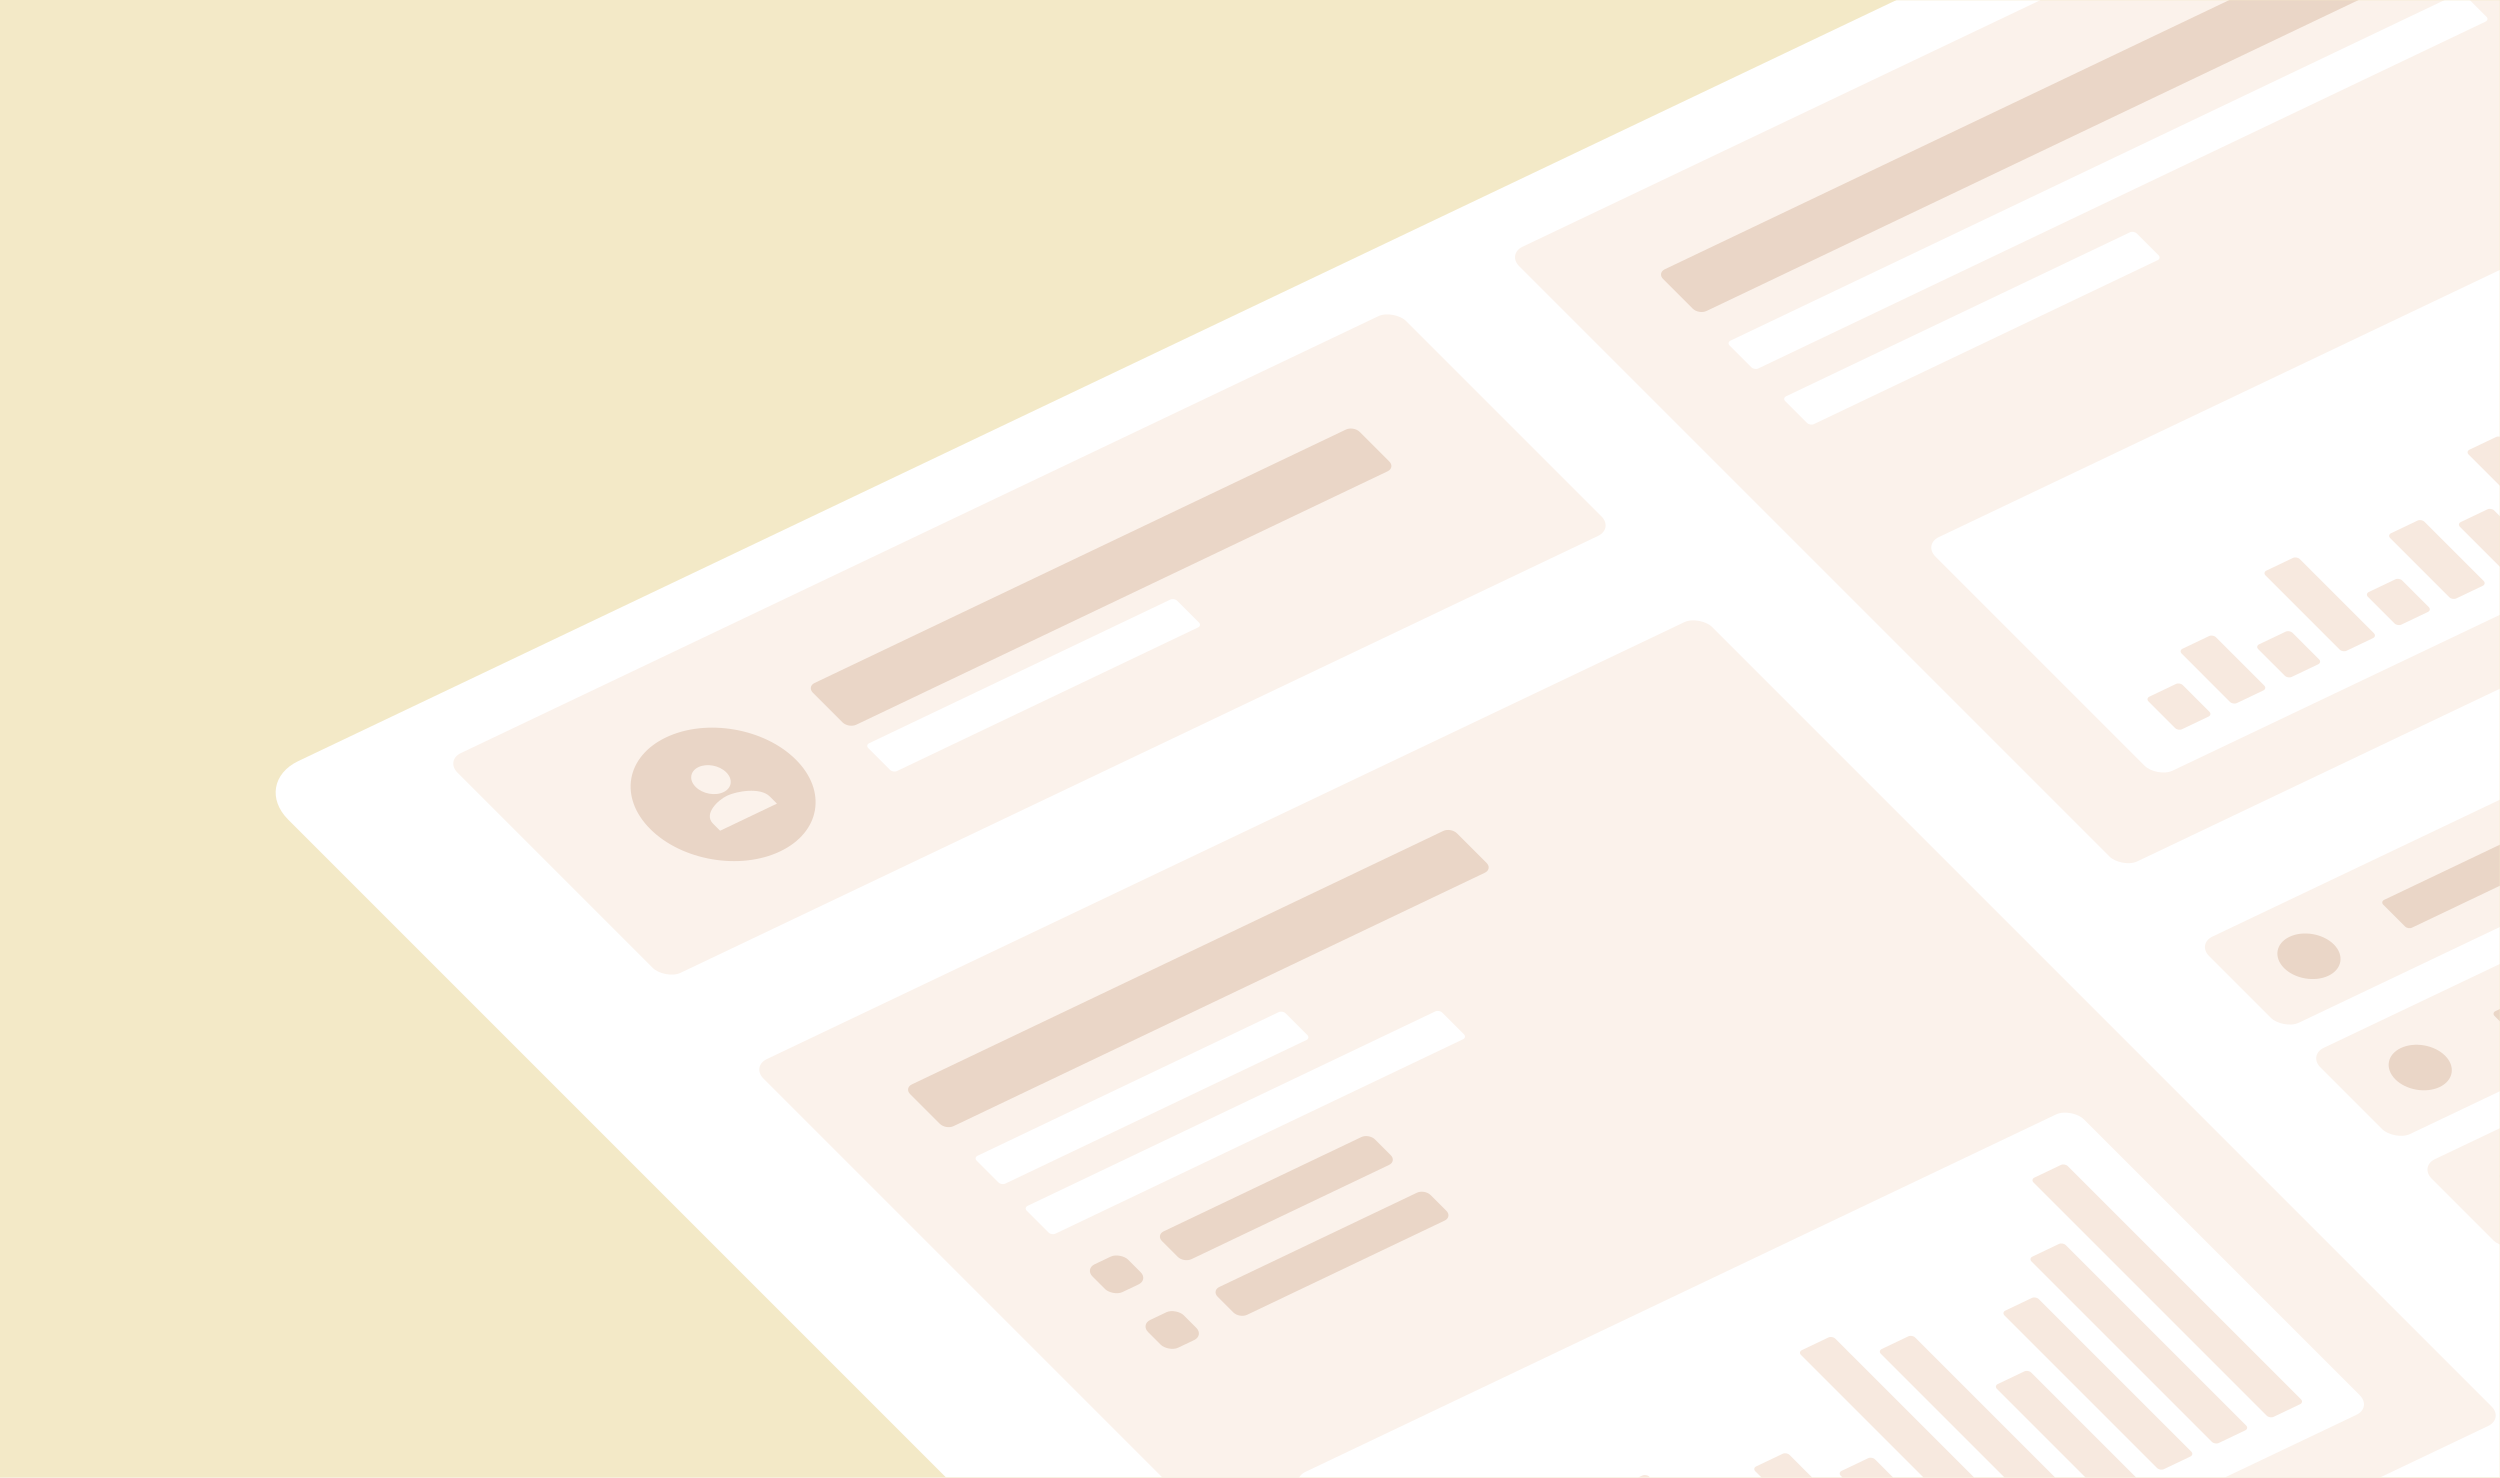 <svg fill="none" height="688" viewBox="0 0 1164 688" width="1164" xmlns="http://www.w3.org/2000/svg" xmlns:xlink="http://www.w3.org/1999/xlink"><filter id="a" color-interpolation-filters="sRGB" filterUnits="userSpaceOnUse" height="1250.2" width="1890.64" x="88.344" y="-258.505"><feFlood flood-opacity="0" result="BackgroundImageFix"/><feColorMatrix in="SourceAlpha" type="matrix" values="0 0 0 0 0 0 0 0 0 0 0 0 0 0 0 0 0 0 127 0"/><feMorphology in="SourceAlpha" operator="erode" radius="10" result="effect1_dropShadow"/><feOffset dy="25"/><feGaussianBlur stdDeviation="25"/><feColorMatrix type="matrix" values="0 0 0 0 0.887 0 0 0 0 0.813 0 0 0 0 0.558 0 0 0 1 0"/><feBlend in2="BackgroundImageFix" mode="normal" result="effect1_dropShadow"/><feBlend in="SourceGraphic" in2="effect1_dropShadow" mode="normal" result="shape"/></filter><mask id="b" height="688" maskUnits="userSpaceOnUse" width="1164" x="0" y="0"><path d="m0 0h1164v688h-1164z" fill="#ead9cc"/></mask><path d="m0 0h1164v688h-1164z" fill="#f3e9c7"/><g mask="url(#b)"><g filter="url(#a)"><rect fill="#fff" height="840.735" rx="24" transform="matrix(.903 -.43 .707 .707 117.23 339.669)" width="1371.98"/></g><rect fill="#fbf2eb" height="529.352" rx="8" transform="matrix(.903 -.43 .707 .707 349.818 496.542)" width="489.075"/><rect fill="#fbf2eb" height="404.798" rx="8" transform="matrix(.903 -.43 .707 .707 701.688 118.31)" width="710.716"/><rect fill="#fff" height="197.82" rx="8" transform="matrix(.903 -.43 .707 .707 600.623 688.723)" width="402.983"/><rect fill="#fff" height="153.86" rx="8" transform="matrix(.903 -.43 .707 .707 895.501 253.505)" width="402.983"/><rect fill="#fbf2eb" height="144.702" rx="8" transform="matrix(.903 -.43 .707 .707 207.341 354.078)" width="489.075"/><path clip-rule="evenodd" d="m541.028 577.858c-1.562-1.562-1.212-3.6.782-4.551l91.979-43.867c1.994-.951 4.877-.456 6.439 1.106l7.295 7.295c1.562 1.562 1.212 3.599-.782 4.55l-91.979 43.868c-1.994.951-4.877.455-6.439-1.107z" fill="#ead6c7" fill-rule="evenodd"/><path clip-rule="evenodd" d="m566.933 603.76c-1.562-1.562-1.212-3.599.782-4.55l91.979-43.868c1.994-.951 4.877-.456 6.439 1.106l7.295 7.295c1.563 1.562 1.213 3.599-.781 4.55l-91.98 43.868c-1.994.951-4.876.456-6.439-1.106z" fill="#ead6c7" fill-rule="evenodd"/><rect fill="#ead6c7" height="18.317" rx="5" transform="matrix(.903 -.43 .707 .707 505.133 590.8)" width="18.317"/><rect fill="#ead6c7" height="18.317" rx="5" transform="matrix(.903 -.43 .707 .707 531.038 616.702)" width="18.317"/><g clip-rule="evenodd" fill-rule="evenodd"><path d="m423.77 509.445c-1.562-1.563-1.212-3.6.782-4.551l247.393-117.989c1.994-.951 4.877-.455 6.439 1.107l13.771 13.77c1.562 1.562 1.212 3.599-.782 4.55l-247.392 117.989c-1.994.951-4.877.456-6.439-1.106z" fill="#ead6c7"/><path d="m774.345 129.917c-1.562-1.562-1.212-3.599.782-4.55l463.983-221.286c1.99-.951 4.87-.456 6.43 1.106l13.78 13.77c1.56 1.562 1.21 3.599-.79 4.55l-463.975 221.286c-1.994.951-4.877.455-6.439-1.107z" fill="#ead6c7"/><path d="m378.482 322.542c-1.562-1.562-1.212-3.599.782-4.55l247.392-117.989c1.994-.951 4.877-.456 6.439 1.106l13.772 13.771c1.562 1.562 1.212 3.599-.782 4.55l-247.393 117.989c-1.994.951-4.876.455-6.439-1.107z" fill="#ead6c7"/><path d="m454.737 540.409c-.781-.781-.606-1.799.391-2.275l140.23-66.88c.997-.475 2.438-.227 3.219.554l10.124 10.123c.781.781.606 1.799-.391 2.275l-140.23 66.879c-.997.476-2.438.228-3.219-.553z" fill="#fff"/><path d="m805.311 160.881c-.781-.781-.606-1.8.391-2.275l338.628-161.503c1-.475 2.44-.228 3.22.553l10.13 10.123c.78.781.6 1.8-.4 2.275l-338.625 161.502c-.997.476-2.439.228-3.22-.553z" fill="#fff"/><path d="m831.217 186.784c-.782-.781-.607-1.799.39-2.275l160.07-76.342c.997-.475 2.438-.228 3.22.553l10.123 10.123c.78.781.61 1.8-.39 2.275l-160.07 76.342c-.997.476-2.438.228-3.22-.553z" fill="#fff"/><path d="m404.268 348.325c-.781-.781-.606-1.799.391-2.275l140.229-66.88c.997-.475 2.439-.227 3.22.554l10.124 10.123c.781.781.606 1.799-.391 2.275l-140.23 66.879c-.997.476-2.438.228-3.219-.553z" fill="#fff"/><path d="m478.051 563.721c-.781-.781-.606-1.8.391-2.275l189.83-90.536c.997-.475 2.438-.228 3.219.553l10.124 10.123c.781.781.606 1.8-.391 2.275l-189.829 90.536c-.997.475-2.439.228-3.22-.553z" fill="#fff"/><path d="m956.443 708.394c-.997.475-2.438.228-3.22-.553l-77.476-77.47c-.781-.781-.606-1.799.391-2.275l12.35-5.89c.997-.475 2.438-.228 3.219.553l77.477 77.47c.781.781.606 1.799-.391 2.275z" fill="#f7e9df"/><path d="m879.834 744.931c-.997.476-2.438.228-3.219-.553l-59.344-59.338c-.781-.781-.606-1.799.391-2.275l12.35-5.89c.997-.475 2.439-.228 3.22.553l59.343 59.338c.781.781.606 1.799-.391 2.275z" fill="#f7e9df"/><path d="m981.98 696.214c-.997.476-2.438.228-3.219-.553l-48.982-48.977c-.781-.781-.606-1.799.391-2.275l12.35-5.89c.997-.475 2.439-.228 3.22.553l48.981 48.977c.781.781.606 1.8-.391 2.275z" fill="#f7e9df"/><path d="m905.371 732.752c-.997.476-2.439.228-3.22-.553l-45.095-45.091c-.782-.781-.606-1.8.391-2.275l12.349-5.89c.997-.476 2.439-.228 3.22.553l45.096 45.091c.781.781.606 1.8-.391 2.275z" fill="#f7e9df"/><path d="m1007.52 684.036c-1 .475-2.44.227-3.22-.554l-71.004-70.993c-.781-.781-.606-1.8.391-2.275l12.35-5.891c.997-.475 2.439-.227 3.22.554l71.003 70.993c.78.781.6 1.8-.39 2.275z" fill="#f7e9df"/><path d="m1033.05 671.856c-.99.475-2.43.228-3.22-.553l-83.949-83.945c-.781-.781-.606-1.8.391-2.275l12.35-5.89c.997-.476 2.439-.228 3.22.553l83.948 83.945c.79.781.61 1.799-.39 2.275z" fill="#f7e9df"/><path d="m828.76 769.289c-.997.476-2.438.228-3.219-.553l-73.591-73.584c-.781-.781-.606-1.799.391-2.275l12.35-5.89c.997-.475 2.438-.228 3.219.553l73.591 73.584c.781.781.606 1.8-.391 2.275z" fill="#f7e9df"/><path d="m930.906 720.574c-.997.475-2.438.227-3.219-.554l-89.134-89.125c-.781-.781-.606-1.8.391-2.275l12.35-5.89c.997-.476 2.438-.228 3.219.553l89.134 89.125c.781.781.606 1.8-.391 2.276z" fill="#f7e9df"/><path d="m1058.59 659.677c-1 .476-2.44.228-3.22-.553l-108.562-108.552c-.781-.781-.606-1.8.391-2.275l12.35-5.891c.997-.475 2.438-.227 3.219.554l108.562 108.552c.78.781.61 1.8-.39 2.275z" fill="#f7e9df"/><path d="m1015.94 339.528c-.99.475-2.44.228-3.22-.553l-12.35-12.352c-.78-.781-.605-1.8.39-2.275l12.35-5.89c1-.476 2.44-.228 3.22.553l12.35 12.352c.79.781.61 1.799-.39 2.275z" fill="#f7e9df"/><path d="m1118.09 290.811c-1 .475-2.44.228-3.22-.553l-12.35-12.352c-.78-.781-.61-1.8.39-2.275l12.35-5.89c1-.476 2.44-.228 3.22.553l12.35 12.352c.78.781.61 1.799-.39 2.275z" fill="#f7e9df"/><path d="m1041.48 327.348c-1 .476-2.44.228-3.22-.553l-22.47-22.472c-.78-.781-.61-1.8.39-2.275l12.35-5.89c.99-.476 2.44-.228 3.22.553l22.47 22.472c.78.781.61 1.799-.39 2.275z" fill="#f7e9df"/><path d="m1143.63 278.631c-1 .476-2.44.228-3.22-.553l-27.54-27.532c-.78-.781-.6-1.799.39-2.275l12.35-5.89c1-.475 2.44-.228 3.22.553l27.54 27.532c.78.781.6 1.8-.39 2.275z" fill="#f7e9df"/><path d="m1067.02 315.169c-1 .476-2.44.228-3.22-.553l-12.36-12.352c-.78-.781-.6-1.799.4-2.275l12.35-5.89c.99-.475 2.43-.228 3.21.553l12.36 12.352c.78.781.6 1.8-.39 2.275z" fill="#f7e9df"/><path d="m1169.16 266.452c-.99.475-2.43.227-3.22-.554l-20.57-20.574c-.78-.781-.61-1.8.39-2.275l12.35-5.89c1-.476 2.44-.228 3.22.553l20.58 20.574c.78.781.6 1.8-.4 2.275z" fill="#f7e9df"/><path d="m1092.55 302.99c-.99.475-2.44.227-3.22-.554l-34.49-34.489c-.78-.781-.61-1.799.39-2.275l12.35-5.89c1-.476 2.44-.228 3.22.553l34.49 34.489c.78.781.61 1.8-.39 2.276z" fill="#f7e9df"/><path d="m1194.7 254.274c-1 .475-2.44.228-3.22-.553l-42.08-42.08c-.79-.781-.61-1.799.39-2.275l12.35-5.89c.99-.475 2.44-.228 3.22.553l42.08 42.08c.78.781.61 1.799-.39 2.275z" fill="#f7e9df"/></g><ellipse fill="#e9d5c6" rx="37.551" ry="37.549" transform="matrix(.903 -.43 .707 .707 336.678 369.865)"/><rect fill="#fbf2eb" height="56.782" rx="8" transform="matrix(.903 -.43 .707 .707 1126.53 543.109)" width="710.716"/><ellipse fill="#ead6c7" rx="12.822" ry="12.822" transform="matrix(.903 -.43 .707 .707 1178.66 548.849)"/><rect fill="#fbf2eb" height="56.782" rx="8" transform="matrix(.903 -.43 .707 .707 1074.72 491.305)" width="710.716"/><path clip-rule="evenodd" d="m1161.47 473.059c-.78-.781-.6-1.8.39-2.275l74.1-35.339c1-.476 2.44-.228 3.22.553l10.12 10.123c.79.781.61 1.8-.39 2.275l-74.09 35.339c-1 .475-2.44.228-3.22-.553z" fill="#ead6c7" fill-rule="evenodd"/><ellipse fill="#ead6c7" rx="12.822" ry="12.822" transform="matrix(.903 -.43 .707 .707 1126.86 497.044)"/><rect fill="#fbf2eb" height="56.782" rx="8" transform="matrix(.903 -.43 .707 .707 1022.91 439.5)" width="710.716"/><path clip-rule="evenodd" d="m1109.66 421.254c-.78-.781-.6-1.8.39-2.275l108.82-51.898c1-.475 2.44-.228 3.22.553l10.12 10.123c.78.781.61 1.8-.39 2.275l-108.81 51.898c-1 .476-2.44.228-3.22-.553z" fill="#ead6c7" fill-rule="evenodd"/><ellipse fill="#ead6c7" rx="12.822" ry="12.822" transform="matrix(.903 -.43 .707 .707 1075.05 445.24)"/><path d="m336.857 368.823c3.933-1.876 4.512-6.006 1.293-9.225-3.219-3.218-9.017-4.307-12.951-2.431-3.934 1.875-4.513 6.005-1.295 9.224 3.218 3.218 9.017 4.307 12.95 2.431zm1.666 1.665c-4.415 2.105-10.996 8.539-6.566 12.969l3.331 3.33 26.453-12.617-3.331-3.33c-4.429-4.429-15.473-2.457-19.887-.352z" fill="#fbf2eb"/></g></svg>